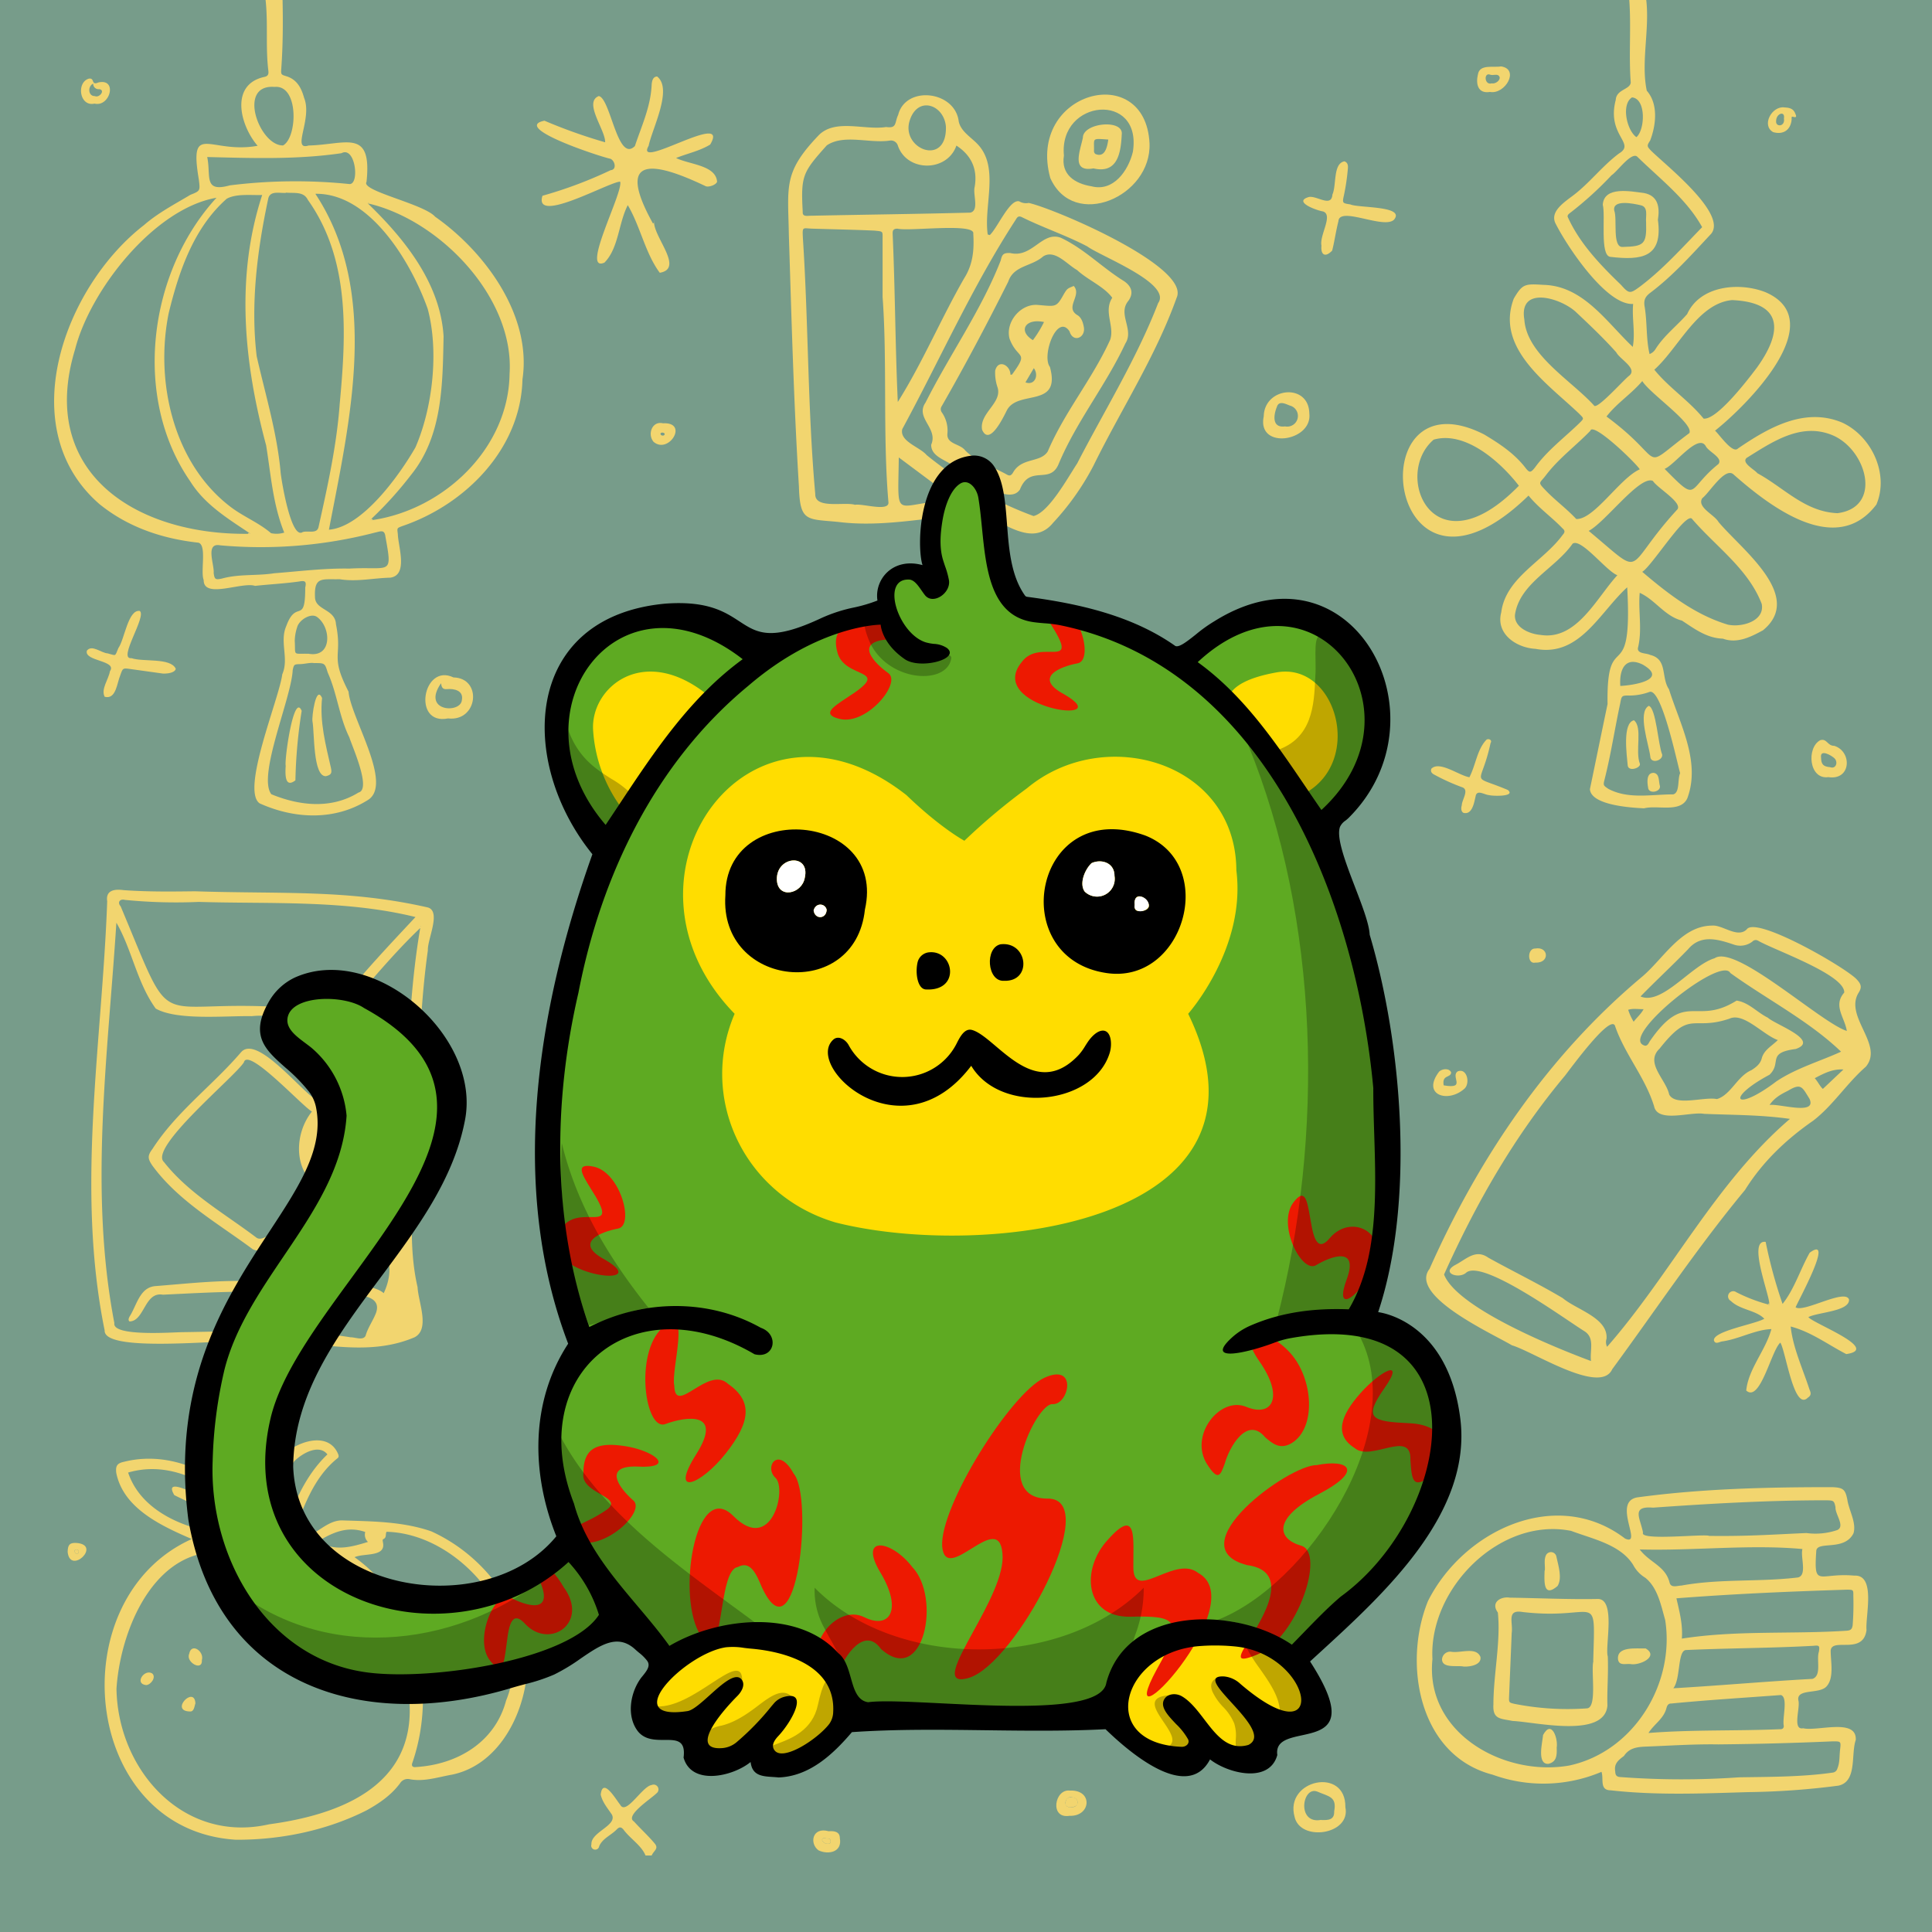<svg width="600" height="600" viewBox="0 0 600 600" xmlns="http://www.w3.org/2000/svg" xmlns:xlink="http://www.w3.org/1999/xlink">
  <path d="M600,0H0V600H600Z" style="fill: #779C8A"/>
  <g>
    <path d="M511.259,0c1.081,9.246-1.696,19.393.165,28.174,3.64,4.12,2.875,10.711,1.054,15.453-1.059,1.629-1.056,1.775.294,3.191,4.482,4.442,23.593,19.43,18.696,25.727-5.997,6.42-11.839,13.012-18.891,18.332-1.468,1.108-2.133,2.079-1.867,4.091.888,4.918.44,10.238,1.58,14.997a3.815,3.815,0,0,0,1.903-1.649c2.647-4.154,6.631-7.169,9.771-10.775,4.011-8.871,16.121-9.997,24.28-6.814,20.567,8.87-5.658,35.103-15.62,43.015,1.392,1.267,5.444,7.266,7.104,5.547,9.475-6.472,20.696-12.921,32.345-8.065,9.149,4.2,14.686,15.968,10.655,25.465-12.466,16.46-32.983.687-44.327-9.316-2.669-2.547-7.528,5.693-9.745,7.349-1.765,2.8,3.727,5.082,5.037,7.369,6.969,8.406,26.842,23.016,13.805,33.659-3.824,2.077-8.023,4.205-12.445,2.588-4.977-.144-8.769-3.024-12.693-5.598-5.425-1.403-8.262-6.43-13.129-8.635-.521,5.784.864,11.419-.572,17.199-.129,1.8,2.589,1.458,3.779,2.077,5.543,1.31,3.345,6.954,5.878,10.683,3.378,10.795,9.934,22.516,5.687,33.87-2.142,4.583-9.254,2.017-13.415,3.095-4.218-.193-16.473-.98-16.824-5.941,1.83-8.817,3.633-17.639,5.478-26.451-.4-24.713,7.886-3.946,6.102-36.243-8.584,7.795-14.771,21.69-28.447,19.115-6.044-.334-12.441-4.68-10.671-11.345,1.394-10.836,13.137-15.813,19.105-24.094.73-.788.69-1.329-.065-1.969-3.371-3.535-7.404-6.31-10.568-10.2-44.381,43.263-53.483-39.116-13.797-18.984,4.75,2.847,9.343,5.85,12.8,10.313,1.299,1.676,1.647,1.657,3.042-.107,3.843-5.301,9.069-9.175,13.709-13.688,1.536-1.537,1.517-1.384-.045-2.968-9.701-9.284-26.127-20.272-20.289-35.737,2.724-4.644,3.469-4.614,9.299-4.263,12.305.334,19.499,11.554,27.654,19.266.826-4.472-.29-8.753.113-13.35-8.256.57-20.472-17.827-23.945-24.692-2.093-3.585,1.94-6.433,4.496-8.391,5.584-3.967,9.597-9.567,15.068-13.644,5.331-3.209-3.92-5.546-1.022-16.622.184-3.312,4.448-3.187,4.658-5.408-.651-8.53.165-17.111-.456-25.627Zm2.509,114.814c4.512,5.601,10.747,9.57,15.296,15.188,4.118.513,13.803-12.154,16.559-15.828,8.054-11.18,8.21-20.274-7.73-20.978C527.191,94.217,521.298,108.093,513.768,114.814Zm-3.753,62.773c7.96,6.784,16.439,13.366,26.6,16.405,4.344.931,11.554-1.135,10.498-6.453-4.123-10.797-14.194-17.767-21.543-26.283C523.87,158.36,513.002,175.836,510.015,177.587ZM528.616,70.552c-4.78-8.702-13.15-15.028-20.188-21.933-1.9-1.432-6.129,4.642-7.967,5.825a108.319,108.319,0,0,1-13.117,11.88c-.384.326-.685.719-.387,1.239,3.729,8.15,10.063,14.73,16.466,20.904,2.513,2.851,2.826,2.781,5.912.515C516.459,83.605,522.442,76.893,528.616,70.552Zm42.035,88.821c14.192-1.836,8.993-19.935-1.695-24.27-9.737-3.956-18.557,2.149-26.511,7.097-1.734,1.518,2.375,3.576,3.348,4.777C554.094,151.497,560.534,158.952,570.651,159.373ZM473.398,99.24c.734,10.965,14.639,18.948,21.604,26.651.765,1.71,9.418-8.144,11.055-9.292,2.468-2.242-3.039-5.06-4.11-7.175-3.986-4.467-8.33-8.568-12.686-12.668C484.408,92.423,471.626,88.713,473.398,99.24Zm-1.694,51.609c-5.81-7.503-16.669-17.11-26.463-14.314C432.341,147.573,445.214,177.982,471.704,150.849Zm30.582,27.787c-3.349-1.181-11.279-11.677-13.906-9.784-5.367,7.701-16.403,12.23-17.887,22.025-.352,3.978,4.504,6.017,7.896,6.296C489.635,199.002,495.804,185.676,502.286,178.636Zm6.953-32.878c-.977-1.777-14.601-14.95-15.361-11.958-4.535,4.693-9.856,8.586-13.836,13.857-1.93,2.557-2.639,1.917.042,4.709,2.982,3.106,6.503,5.65,9.43,8.821C495.076,161.421,503.046,148.494,509.239,145.758Zm12.541,94.353c-1.021-3.571-5.824-26.713-9.566-25.208a18.249,18.249,0,0,1-6.091,1.106c-2.508-.03-2.508.009-2.967,2.507-1.678,7.788-2.856,15.691-4.809,23.426-.499,1.948-.476,1.962,1.198,3.078,6.233,3.264,13.407,1.666,20.061,1.683C521.758,246.197,520.915,241.999,521.78,240.111Zm-28.402-75.238c18.163,15.059,10.22,12.147,27.554-6.683,1.604-2.15-6.268-6.66-7.608-8.828C509.294,147.461,498.555,162.208,493.378,164.873Zm5.532-35.518c19.387,14.305,9.661,17.141,25.747,5.137,1.385-3.019-12.273-12.27-14.632-16.148C506.557,122.424,502.144,125.167,498.91,129.355Zm18.052,16.261c10.774,10.919,6.725,6.46,16.724-1.515,1.471-1.977-3.105-3.786-3.969-5.584C527.354,134.505,520.104,144.38,516.962,145.616ZM503.2,213.027c4.256-.21,15.013-1.966,6.977-6.624C504.66,203.671,502.844,208.024,503.2,213.027Zm5.004-170.434c2.676-2.235,3.088-11.933-1.364-12.345C503.401,32.398,505.22,40.529,508.204,42.593Z" style="fill: #F2D56F"/>
    <path d="M87.756,0c.148,7.113.109,14.222-.4,21.325-.133,1.851-.065,1.84,1.613,2.362,3.304,1.026,4.655,3.726,5.478,6.723,2.652,6.462-4.022,16.5,1.391,14.781,11.644-.275,19.778-5.482,17.988,11.308-1.85,2.781,17.86,6.835,21.293,10.793,15.478,10.865,30.104,30.699,27.139,50.53-.517,21.63-17.803,38.952-37.374,45.576-1.706.65-1.546.594-1.33,2.504.115,3.895,3.267,12.652-2.311,13.496-5.251.119-10.46,1.354-15.75.486-5.374.145-7.949-.962-7.667,5.498-.019,4.18,6.267,3.665,6.518,8.506,2.088,10.392-1.993,9.469,3.908,20.926.639,8.076,13.959,28.703,6.006,33.632-10.276,6.494-22.8,5.934-33.627,1.041-5.894-4.087,6.106-32.593,7.031-40.081,2.161-4.859-.921-10.11,1.258-15.012,3.11-8.483,5.895-.13,5.872-11.911.408-1.823.052-2.252-1.79-1.911-4.578.661-9.205.872-13.787,1.377-4.057-1.347-16.018,4.178-15.96-1.827-1.089-2.685,1.207-11.526-1.96-11.621-11.141-1.268-21.704-4.859-30.47-12.002-27.074-23.59-10.792-67.489,13.911-86.606,4.357-3.783,9.464-6.451,14.397-9.391,3.082-1.215,3.039-1.263,2.624-4.682-3.083-18.33,3.459-7.865,18.25-10.545-5.376-6.175-8.793-19.008,2.081-21.387,1.102-.221,1.377-.792,1.259-1.859C82.433,14.711,83.29,7.311,82.481,0ZM114.688,63.265l-.236-.307-.225.212c11.392,11.008,22.516,24.764,23.53,41.262-.298,14.793-.274,30.817-10.025,42.947a115.815,115.815,0,0,1-12.318,13.674c-.573.261-.149.657.388.442,22.071-3.298,42.141-22.261,42.451-45.393C159.796,92.516,136.79,68.549,114.688,63.265ZM76.982,165.783c.51.152.968-.111.319-.347-6.733-4.5-13.768-8.824-18.195-15.914-18.126-26.093-13.002-65.095,8.129-88.106C47.958,64.731,28.048,89.976,23.319,108.492,11.624,146.816,42.303,166.155,76.982,165.783ZM81.424,60.559c-3.579.119-8.002-.474-11.003,1.153C60.12,70.805,55.561,84.278,52.394,97.238c-4.314,21.233,1.426,46.788,19.394,60.315,3.945,2.962,8.618,4.793,12.384,8.031a8.08,8.08,0,0,0,4.101-.181c-3.538-8.771-4.133-17.901-5.62-27.096C75.792,112.84,73.049,86.09,81.424,60.559Zm7.412-.738-.002.071c-2.056.185-5.095-.85-5.572,2-3.385,15.926-5.483,32.482-3.549,48.713,2.709,11.99,6.379,23.935,7.446,36.207.33,2.974,3.283,20.807,6.825,18.433,1.727-.57,4.599.746,4.984-1.762,2.796-12.589,5.605-25.221,6.539-38.124,1.996-21.533,3.307-44.768-9.906-63.299C94.275,59.354,91.347,60.074,88.835,59.821ZM102.152,164.499c10.356-.789,21.849-16.824,26.866-25.552,5.396-12.409,7.32-30.014,3.802-43.056C127.758,81.665,114.948,59.901,97.94,60.186,118.161,90.862,108.655,130.536,102.152,164.499Zm-4.594,41.429c-1.321-.203-2.803.274-4.316.32-1.88.057-1.944.056-2.342,1.863-.399,8.683-11.043,32.843-6.63,38.548,8.781,3.611,18.666,4.677,27.07-.534,4.058-.98-1.885-14.107-2.851-17.137-3.15-6.37-3.777-13.608-6.711-20.117C100.881,205.906,100.854,205.914,97.558,205.928ZM108.5,176.582c12.724-.731,13.456,2.502,11.201-9.907-.288-2.357-1.465-1.651-3.308-1.258a141.191,141.191,0,0,1-47.991,3.941c-4.769-.921-1.8,5.947-2.042,8.608.262,1.971.539,2.117,2.475,1.736,5.335-1.51,10.888-.819,16.335-1.675C92.92,177.433,100.717,176.438,108.5,176.582ZM64.35,48.766c1.238,5.821-1.297,11.114,7.015,8.803a164.627,164.627,0,0,1,37.194-.407c3.19.072,1.785-11.907-2.5-9.585C92.176,49.603,78.375,49.111,64.35,48.766ZM85.259,26.993c-11.754-.921-4.68,18.352,2.656,18.171C92.404,42.69,92.879,26.256,85.259,26.993ZM95.876,203.031c7.334,1.295,7.034-8.212,2.582-11.425-1.897-1.36-5.619.941-6.186,3.215a14.145,14.145,0,0,0-.733,4.214C91.814,203.84,90.757,202.905,95.876,203.031Z" style="fill: #F2D56F"/>
    <path d="M200.466,576.24c-1.236-3.126-4.834-5.268-6.868-8.082-.675-.755-1.15-.859-1.938-.145-1.741,1.9-4.618,2.915-5.589,5.406a1.241,1.241,0,0,1-.565.818,1.245,1.245,0,0,1-1.832-1.47c-.224-3.833,8.136-5.816,6.352-9.231-1.305-1.953-2.967-3.863-3.471-6.215.657-5.576,4.739,1.572,6.066,3.176,1.796,3.386,6.858-5.774,9.755-6.143a1.501,1.501,0,0,1,1.46,2.61c-1.487,1.55-9.916,6.916-6.956,8.71,2.08,2.305,4.403,4.41,6.395,6.785,1.445,1.661-.261,2.262-.89,3.781Z" style="fill: #F2D56F"/>
    <path d="M60.619,276.8c27.264.888,47.436-.634,72.274,5.024,4.192,1.265-.197,9.947-.014,13.308-3.05,21.721-2.814,43.646-4.095,65.492-.612,13.016-2.05,26.348.904,39.156.194,4.511,3.948,12.961-.924,15.519-16.983,7.256-34.974-.419-52.62,1.284-6.667-.654-44.01,3.703-43.644-3.416-8.973-44.068-.808-88.939.794-133.253-.53-3.477,2.309-3.859,5.083-3.473C46.917,277.052,55.467,276.84,60.619,276.8Zm39.272,93.884c-4.598,4.079-15.351,20.477-21.416,17.264-10.802-8.058-23.074-14.913-31.16-25.973-1.469-2.177-1.548-3.058.057-5.194,7.478-11.595,18.634-19.662,27.45-29.957,4.871-5.752,18.65,12.072,23.626,14.93,2.157,1.961,7.577-4.53,12.341-3.661,4.388-.137,8.789-.368,13.143.396,2.476.435,2.462.516,2.569-2.006.434-16.23,1.272-32.244,4.012-48.286-8.078,7.701-15.273,16.433-22.641,24.873-6.452,6.526-21.046,1.508-29.646,2.509-8.14-.157-23.206,1.424-29.859-2.353-5.821-8.001-7.425-18.464-12.222-26.669-2.658,41.327-8.518,83.268-.631,124.332-.781,4.291,18.007,2.855,21.304,2.824,17.343-.234,34.815-1.156,52.074,1.6,1.429-.033,3.864,1.086,4.647-.483.69-2.491,2.251-4.581,3.185-6.957,3.328-8.799-16.715-4.942-21.511-6.005-14.944-1.398-29.691-.51-44.627.215-5.726-1.023-5.682,8.2-10.36,8.311-.53-.417-.218-1.064.03-1.55,2.208-3.412,3.111-8.986,7.911-9.425,8.902-.701,17.845-1.69,26.776-1.602,9.815,1.722,38.553-1.398,44.227,3.797C126.47,385.893,109.377,379.147,99.891,370.684Zm29.142-85.891c-21.784-5.367-44.92-4.018-67.296-4.696a161.011,161.011,0,0,1-22.979-.631c-1.538-.398-2.385.789-1.288,2.001,17.32,41.231,8.734,28.637,50.773,31.362,5.658-.504,13.864,2.119,17.951-2.434C113.378,301.443,121.192,293.184,129.034,284.793ZM96.872,345.206c-3.048-1.713-19.965-20.228-21.135-15.267-2.995,4.64-29.67,26.55-24.813,30.944,7.678,9.758,18.847,16.009,28.634,23.419,3.783,3.058,15.133-13.115,18.426-16.211C90.999,362.621,91.674,351.624,96.872,345.206ZM130.693,287.564l-.092.158.132.021Z" style="fill: #F2D56F"/>
    <path d="M531.606,287.457c3.294-.356,7.923,4.032,10.846,1.189,2.882-4.322,30.916,11.948,34.154,15.496,1.384,1.457,1.676,2.441.65,4.086-4.7,7.436,7.92,16.189,2.208,23.041-5.921,5.151-10.186,12.022-16.335,16.751-8.423,5.844-15.737,12.783-21.209,21.551-14.737,17.758-27.556,37.037-41.222,55.645-3.672,8.152-24.542-5.498-31.154-7.418-6.055-3.621-32.097-15.367-25.597-23.719,15.298-34.411,36.622-65.982,65.513-90.319C516.383,298.166,521.903,287.561,531.606,287.457Zm24.279,60.027c-9.061-1.285-17.642-1.198-26.648-1.568-4.206-.771-14.414,2.963-15.547-2.358-2.715-8.866-8.985-15.988-12.05-24.708-1.021-4.777-14.084,13.275-15.616,15.203-15.648,18.714-27.542,39.478-37.559,61.741,3.981,10.378,34.405,22.719,45.633,26.887-.412-3.378,1.281-7.172-2.059-9.271-5.891-3.632-31.72-22.602-36.75-18.134-2.251,2.012-7.882.081-3.41-2.396,3.493-1.788,6.352-5.101,10.318-2.302,7.678,4.256,15.589,8.087,23.14,12.576,4.235,3.583,14.164,6.14,13.577,12.642a3.265,3.265,0,0,0,.186,2.463C518.807,395.774,532.804,367.235,555.885,347.484Zm-3.762-24.479c-4.629-1.64-10.617-8.696-15.03-6.645-11.709,3.939-11.949-3.046-21.704,9.312-4.637,4.439,1.962,9.484,2.99,14.229,1.942,3.775,10.888.606,14.824,1.428,4.348-1.295,6.285-7.095,10.736-8.99,1.513-.98,2.818-1.975,3.244-3.876C547.981,325.972,550.21,324.875,552.123,323.005Zm-42.642-13.55c6.682,2.88,15.821-9.758,23.02-11.868,6.513-4.452,32.983,20.035,41.041,22.577-.63-4.171-4.366-7.841-.799-11.908.279-5.552-21.588-13.142-26.775-16.121a1.367,1.367,0,0,0-1.696.235,6.131,6.131,0,0,1-5.888.961c-4.966-1.683-10.207-3.183-14.112,1.445C519.365,299.844,514.462,304.343,509.481,309.455Zm29.837,1.289c3.791.559,6.371,3.679,9.715,5.316,2.157,2.062,16.338,7.032,8.661,9.711-9.2,1.203-4.204,4.206-8.147,7.991-13.917,7.457-10.761,11.87,2.16,2.044,6.139-4.099,13.71-6.28,20.05-9.198-9.92-9.54-23.083-16.283-34.381-24.427-2.885-5.557-34.088,19.488-26.946,22.415,1.114.574,1.54-.591,1.923-1.218C523.425,307.3,526.543,318.753,539.318,310.744Zm10.231,32.409c2.99-.474,14.849,3.381,12.393-1.941-2.257-3.579-2.53-4.952-6.59-2.516C553.3,339.737,551.221,340.748,549.549,343.153Zm22.945-11.011c-3.263-.222-5.962,1.134-8.9,2.701,1.078,1.253,1.683,2.637,2.517,3.324C568.283,336.117,570.336,334.179,572.494,332.142ZM510.43,313.405c-1.79.036-3.261-.295-4.781.201a16.989,16.989,0,0,0,1.701,3.707C508.374,315.91,509.574,315.024,510.43,313.405Z" style="fill: #F2D56F"/>
    <path d="M497.36,550.261a46.208,46.208,0,0,1-33.794.888c-22.923-5.872-27.993-34.465-20.093-53.929,11.006-21.915,39.891-35.687,61.216-19.396,5.696,2.53-4.14-11.405,3.768-12.796,20.015-2.716,40.367-3.188,60.587-3.178,3.338.148,4.028.634,4.669,3.904.499,3.365,2.863,7.058,1.919,10.398-2.81,5.697-11.214,2.29-11.566,5.436-.81,11.83.692,6.735,11.814,7.738,6.779-.344,3.4,12.53,3.784,16.901-1.02,7.894-10.727,2.219-11.127,6.358-.012,3.505,1.162,8.549-1.359,11.226-2.33,2.383-9.288.522-8.683,4.234.684,2.246-1.969,9.355,1.489,8.684,4.463,1.038,16.697-3.264,16.343,3.622-1.557,4.46.505,12.937-5.386,14.2a238.278,238.278,0,0,1-28.133,2.01c-14.2.429-28.427,1.029-42.573-.561C496.654,555.976,498.12,552.534,497.36,550.261ZM444.861,515.26c-2.373,22.933,22.185,36.62,42.467,33.042,19.968-4.265,32.939-25.338,29.812-45.194-1.303-4.557-2.331-10.082-6.202-13.134a10.266,10.266,0,0,1-3.745-3.98c-3.953-6.345-12.635-8.059-19.251-10.562C465.767,471,443.642,493.471,444.861,515.26Zm88.8,26.478c-7.434-.123-14.846.388-22.268.673-2.839.109-5.354.341-7.06,2.924-1.741,1.284-3.126,2.405-2.711,4.78.043,1.199.394,1.689,1.627,1.767a255.768,255.768,0,0,0,36.808.082c9.725-.16,19.475-.098,29.13-1.471a1.712,1.712,0,0,0,1.429-1.261c.774-1.834.602-3.756.815-5.648.318-2.811.385-2.805-2.35-2.785Q551.381,541.567,533.661,541.738Zm-11.346-32.851c16.99-2.645,34.032-1.327,51.13-2.451,1.32-.08,1.759-.519,1.917-1.758a84.337,84.337,0,0,0,.205-9.091c.035-1.854-.027-1.854-1.808-1.901-17.782.551-35.375,1.305-53.131,2.686C521.56,500.478,522.652,504.479,522.315,508.887Zm8.461-31.902c12.06.164,20.232-.462,30.241-.885a20.999,20.999,0,0,0,9.601-.943c2.466-1.209-.759-4.932-.586-7.093-.426-2.019-.604-2.069-2.747-2.131-18.035-.011-35.982,1.01-53.935,2.283-6.94-.587-3.893,3.378-3.096,7.748C508.992,478.609,529.734,476.268,530.776,476.985ZM519.671,524.31c14.505-.847,28.758-2.127,43.225-2.921,2.932-1.043,1.134-5.957,1.979-8.435.278-1.83.152-2.031-1.648-1.837-13.202.735-26.429.714-39.656,1.32C520.934,512.681,521.978,521.378,519.671,524.31Zm-10.446-43.114c3.102,4.132,7.975,5.072,9.279,10.299.461,1.781,2.386.938,3.692.912,11.961-2.188,24.186-1.057,36.207-2.517,2.897-.735.695-6.311,1.354-8.826C543.359,479.56,526.055,481.658,509.225,481.196Zm2.726,56.997c13.668-1.068,27.098-.591,40.727-1.171.684.052,1.283-.127,1.295-1.012-.54-2.338,1.435-8.835-.884-9.602-11.337.846-22.697,1.532-34.002,2.629-.89-.031-1.27.485-1.506,1.237C516.741,533.782,513.791,535.31,511.951,538.193Z" style="fill: #F2D56F"/>
    <path d="M307.374,73.013c2.37-2.16,6.18-11.259,9.152-10.49a4.092,4.092,0,0,0,2.952.496c8.208,1.845,50.253,19.829,45.951,29.411C358.874,110.792,348.168,127.143,339.61,144.569a80.228,80.228,0,0,1-12.543,17.769c-6.351,7.816-15.239-.176-22.326-2.735-14.548.467-29.457,4.386-44.416,2.486-9.817-.952-11.889.055-12.211-10.984-1.61-26.018-2.296-52.066-3.126-78.113-.266-15.354-1.826-19.465,9.451-31.178,5.246-4.951,14.126-1.306,20.772-2.37,3.428.517,2.582-1.389,3.721-3.751,2.32-9.25,17.645-7.532,18.805,1.997.65,3.177,3.892,4.933,5.969,7.186,6.697,7.206,1.748,18.937,3.037,27.936ZM274.098,92.281c0-7.293.007-12.57-.004-17.847-.006-2.73.296-2.516-2.55-2.815-6.383-.284-12.778-.407-19.165-.604-3.208-.084-3.226-.87-3.021,3.159,1.721,26.392,1.46,52.878,3.829,79.235-.16,4.785,9.061,2.365,12.343,3.362,2.229-.465,10.53,2.23,10.389-.73C274.127,135.669,275.572,111.994,274.098,92.281ZM320.966,160.258c4.723-1.055,10.704-12.007,13.555-16.317,8.511-16.526,18.42-32.397,25.137-49.784,4.412-6.131-17.684-14.47-22-17.635-6.586-3.448-13.659-5.79-20.307-9.082-1.235-.611-1.559.256-2.017.964C301.918,89.064,291.919,111.64,280.216,133.252c-.947,3.855,5.428,5.537,7.571,8.088A116.786,116.786,0,0,0,320.966,160.258ZM297.022,45.212c-2.879,8.267-15.326,8.28-18.171.044a2.241,2.241,0,0,0-2.483-1.604c-6.261.974-14.275-2.087-19.599,1.493-7.476,8.358-8.089,9.359-7.477,20.661-.115,1.6,1.418,1.185,2.488,1.194,16.527-.344,33.061-.54,49.584-.966,2.818-.708.714-5.694,1.326-7.977C303.658,52.543,301.683,48.255,297.022,45.212Zm-18.205,79.631c7.686-12.227,13.359-25.758,20.579-38.355,2.793-4.386,3.169-8.894,2.865-13.923.621-3.435-19.923-.647-23.505-1.546-1.37-.01-1.59.58-1.53,1.721C277.993,90.121,278.027,107.457,278.817,124.843Zm.31,17.223c-.256,21.285-1.901,13.764,17.796,13.273Zm14.631-102.806c-.624-6.771-8.71-9.621-11.215-1.906C279.58,46.288,294.167,52.054,293.758,39.26Z" style="fill: #F2D56F"/>
    <path d="M59.56,477.961c-9.532-4.132-21.185-9.491-23.442-20.476-.286-2.173.231-3.041,2.276-3.484,16.433-4.16,32.07,5.52,42.837,17.283,1.238-7.69,3.275-15.086,8.506-20.88,4.526-3.219,12.444-5.346,15.24,1.086.197.533.383,1.011-.256,1.46-7.588,6.151-10.623,15.638-14.01,24.456,5.997,1.894,9.812-5.463,15.741-5.227,9.16.305,18.639.32,27.485,3.396,16.05,7.292,27.96,22.877,29.878,40.518.011,14.448-8.138,31.913-23.481,35.05-4.28.747-8.624,2.247-12.997,1.422a2.809,2.809,0,0,0-3.087,1.231c-2.714,3.675-6.412,6.206-10.347,8.391-12.415,6.305-26.783,9.24-40.656,9.159C25.22,568.37,18.35,496.462,59.56,477.961Zm19.157-4.97-.021.033c-9.988-10.268-23.899-20.098-38.907-15.708,4.775,14.34,23.504,19.802,37.383,19.315-6.624-5.053-15.36-8.478-23.037-12.306C48.603,454.996,76.322,473.405,78.717,472.991ZM36.174,524.474c.429,25.261,20.742,48.132,47.385,42.082,21.522-2.909,44.839-11.502,43.648-37.22,1.404-15.106-4.789-30.427-15.565-40.919-1.38-1.374-2.723-2.415-4.692-1.077-2.586.805-5.385.673-8.074.619-5.937.198-6.802,11.56-13.091,1.778-1.242-1.681-1.42-1.769-3.326-.814-9.7,4.164-5.39-4.668-11.13-3.891-3.359-.229-6.95-.164-9.858-2.254C45.258,487.138,37.18,508.688,36.174,524.474Zm73.937-40.872c19.778,14.093,25.666,41.329,17.976,63.787-.402,1,.016,1.532,1.105,1.382,12.797-.771,24.534-7.665,27.983-20.661,9.464-22.973-13.273-51.817-37.123-52.4-.423.684.087,1.788-.97,2.261-.421.188-.169.693-.15,1.081C119.892,483.65,113.021,482.262,110.111,483.602Zm-8.43-31.927c-2.661-3.372-7.938-.258-10.286,2.124-4.258,5.344-6.311,12.037-7.2,18.741-.667,1.936.41,8.429,3.021,4.788C91.001,468.063,94.163,458.871,101.681,451.675Zm1.527,32.961.101-.538c-7.11-5.016-12.804-2.306-20.029-3.683-4.529-1.585-9.543.645-14.186-.853-1.941-.474-3.064.319-4.536,1.737,8.079,2.347,10.786-3.03,13.952,5.038,6.532-2.662,6.923-2.406,11.433,3.033C93.919,484.277,97.073,484.37,103.208,484.636Zm-4.465-5.946c5.194,3.138,9.946,1.877,15.533.167a3.068,3.068,0,0,1-.85-3.085C107.99,473.87,103.472,475.81,98.743,478.69Z" style="fill: #F2D56F"/>
    <path d="M202.787,69.409c.486-.202.185-.697.361-1.018-.73,4.755,9.624,14.979,1.751,16.321-4.516-6.073-6.047-14.449-9.939-20.999-2.89,5.611-2.821,13.385-7.251,17.849-7.493,3.247,6.01-22.027,4.877-25.146-3.435.064-26.955,13.489-24.119,4.379a132.968,132.968,0,0,0,21.163-7.938c1.968-.138,1.395-2.862-.022-3.539-2.569-.46-31.074-9.704-20.523-11.832a163.816,163.816,0,0,0,18.845,6.704c.145-3.792-6.832-12.415-1.971-14.36,3.68.706,5.822,20.935,11.215,15.521,2.058-6.188,4.87-12.165,5.192-18.837.092-1.894.65-2.699,1.7-2.76,4.949,3.836-1.51,16.118-2.625,21.526-4.666,8.069,25.593-11.309,19.107-.38-3.369,2.022-6.676,2.623-10.586,4.165,4.076,2.041,12.381,2.209,12.734,7.387-.307.946-2.553,1.769-3.529,1.38C202.98,50.087,190.894,47.998,202.787,69.409Z" style="fill: #F2D56F"/>
    <path d="M549.463,404.713c-.213-3.329-6.698-19.858-1.12-19.029a146.942,146.942,0,0,0,5.249,19.258c3.685-4.612,5.485-10.709,8.428-15.902,7.851-5.754-3.622,15.011-4.376,16.95,2.48,1.785,15.452-5.949,16.595-2.387.156,3.672-9.701,3.913-12.626,5.433,1.31,1.923,22.665,9.923,11.757,11.486-5.678-2.936-10.932-6.912-17.254-8.559.654,6.484,3.736,13.08,5.785,19.41.366.951.849,1.854-.456,2.676-4.318,4.394-6.835-14.327-8.542-17.083-2.776,2.333-6.265,18.769-10.596,14.875.65-6.707,6.065-12.526,7.813-19.083-5.117.198-10.174,3.161-15.401,3.849-.853.173-2.036.994-2.444-.342-.272-2.898,12.819-5.029,15.649-6.715-2.553-2.679-7.529-2.722-10.406-5.541a1.602,1.602,0,1,1,1.704-2.703,50.652,50.652,0,0,0,9.796,3.779C549.293,405.587,549.82,405.098,549.463,404.713Z" style="fill: #F2D56F"/>
    <path d="M356.993,44.492c.696,16.587-23.542,27.113-30.821,10.79C318.806,28.439,355.705,18.63,356.993,44.492Zm-26.583,3.83c-.97,5.861,3.349,8.702,8.577,9.538,6.784,1.78,11.427-4.845,12.838-10.709C354.81,28.314,328.738,30.717,330.41,48.323Z" style="fill: #F2D56F"/>
    <path d="M410.391,76.296c-.675-3.239,3.748-9.521.502-10.623-1.923-.299-9.494-3.007-4.422-4.492,2.482-.497,7.037,3.368,7.325-.765,1.318-2.871.131-9.644,3.726-10.313,1.026.351,1.165,1.272,1.078,2.166a67.416,67.416,0,0,1-1.204,8.269c-.575,2.56-.532,2.565,1.953,2.941,2.451,1.161,17.25.366,13.561,4.76-3.197,3.058-16.994-4.349-17.261.506-.765,2.974-1.192,6.178-1.93,9.078C411.538,80.1,410.118,79.151,410.391,76.296Z" style="fill: #F2D56F"/>
    <path d="M50.623,209.186c-2.856-.398-6.489-.899-10.119-1.412-2.348-.332-2.364-.346-3.153,1.954-1.025,2.323-1.271,7.598-4.838,6.666-1.25-2.379,1.234-5.433,1.628-7.937,2.376-3.408-8.142-3.051-7.152-6.401,1.555-1.969,4.424.714,6.404.849,2.778.685,2.212,1.145,3.378-1.653,1.912-2.669,2.981-11.979,6.609-11.529,2.353,1.544-6.993,15.194-2.548,14.676,3.645,1.245,12.123-.229,13.75,3.284C54.513,208.538,53.029,209.25,50.623,209.186Z" style="fill: #F2D56F"/>
    <path d="M456.346,241.381c2.038-4.016,2.382-8.67,5.33-11.697.792-.416,1.803.218,1.231,1.073-3.011,14.066-6.721,9.476,5.371,14.58,2.551,2.114-4.685,1.925-5.831,1.592-1.422-.065-3.818-1.902-4.189.406-.459,1.935-1.039,5.786-3.759,5.106-.757-.397-.806-1.442-.525-2.371.034-1.743,2.479-4.882.008-5.619a64.22,64.22,0,0,1-8.277-3.728c-.876-.424-1.555-.934-1.19-1.981C447.059,236.168,453.033,240.827,456.346,241.381Z" style="fill: #F2D56F"/>
    <path d="M417.818,561.225c1.794,8.605-14.075,10.863-15.779,2.988C398.865,552.716,417.997,548.545,417.818,561.225Zm-7.501,3.951v.046c2.182.08,4.132-.011,4.023-2.682.89-4.631-1.721-4.601-5.236-6.142C404.361,554.565,402.62,566.647,410.317,565.176Z" style="fill: #F2D56F"/>
    <path d="M406.625,128.419c1.002,8.777-16.34,11.368-14.159.897C392.624,120.185,406.472,118.842,406.625,128.419Zm-7.537,4.001a3.318,3.318,0,0,0,1.489-6.465c-1.359-.524-3.403-1.635-4.034.412C395.45,129.045,395.033,132.965,399.088,132.42Z" style="fill: #F2D56F"/>
    <path d="M139.146,223.113c-11.227,2.253-7.834-17.316,1.682-12.732C149.867,210.578,148.457,224.192,139.146,223.113Zm-2.166-10.932c-6.199,8.853,6.126,9.496,6.459,5.243.585-3.008-2.415-3.612-4.658-3.409C137.772,214.1,137.127,213.796,136.98,212.181Z" style="fill: #F2D56F"/>
    <path d="M567.813,241.346c-6.061.836-6.849-9.196-2.507-11.478,2.084-.619,2.205,1.796,4.335,1.753C575.254,233.369,574.941,242.429,567.813,241.346Zm-2.27-6.09c.042,2.106.683,2.817,2.791,2.992,1.828.698,2.612-1.581,1.352-2.775C568.732,234.567,565.157,232.516,565.543,235.256Z" style="fill: #F2D56F"/>
    <path d="M448.342,337.064c7.285,1.259,1.907-2.834,4.436-4.379,2.825-1.015,3.828,3.657,2.087,5.355-5.14,4.7-13.518,2.037-7.909-5.263.943-.898,3.15-1.13,3.713.278C450.56,334.865,447.76,333.619,448.342,337.064Z" style="fill: #F2D56F"/>
    <path d="M462.721,28.554c-3.755.626-4.468-2.489-3.724-5.505.557-3.205,4.798-1.987,7.171-2.429C472.037,21.493,467.429,29.417,462.721,28.554Zm.554-2.665c1.13.248,2.696-.93,2.445-1.93-.489-1.325-1.955-.372-2.937-.77C460.746,22.379,460.945,26.567,463.275,25.888Z" style="fill: #F2D56F"/>
    <path d="M332.167,563.916c-6.302,1.029-4.652-8.422.056-7.835C339.521,555.733,338.854,564.163,332.167,563.916Zm.827-5.726c-2.243-.614-3.012,3.08-.747,3.041C335.198,561.642,335.44,558.404,332.994,558.19Z" style="fill: #F2D56F"/>
    <path d="M443.557,451.294c2.758-.191,4.78.933,3.852,3.932-.67,3.287-7.719,5.422-8.686,1.402-.547-2.618,1.185-5.998,4.834-5.347Zm-.466,2.596c-2.209-.549-2.745,2.31-.366,2.163C444.789,456.36,445.521,453.444,443.091,453.89Z" style="fill: #F2D56F"/>
    <path d="M29.348,32.176c-4.671,1.066-5.715-6.645-1.706-7.765,1.87-.252.56,2.226,2.888,1.204C36.609,24.219,34.186,33.355,29.348,32.176Zm-.413-6.224c-1.855.97-1.476,3.991.526,3.88,1.351.684,3.353-1.822,1.392-2.139a1.688,1.688,0,0,1-1.917-1.742Z" style="fill: #F2D56F"/>
    <path d="M554.201,33.358c1.325.064,2.761.275,3.347,1.925.171.482.732,1.441-.708.988-.631-.198-.402.482-.427.799-.258,3.276-2.596,4.88-5.749,3.963C546.939,38.938,550.264,32.812,554.201,33.358Zm-.183,3.448c.434-2.547-2.44-1.582-2.43.776C551.363,39.54,554.46,39.41,554.018,36.805Z" style="fill: #F2D56F"/>
    <path d="M257.354,568.704c1.887-.147,3.478.209,3.466,2.165.823,4.365-3.611,5.206-6.604,3.777C251.305,572.574,252.21,567.267,257.354,568.704Zm-1.127,2.086c-1.954.067-.359,2.041.862,1.799.568.114.899-.212.874-.8C257.907,570.495,256.672,571.259,256.227,570.79Z" style="fill: #F2D56F"/>
    <path d="M205.898,131.453c8.137-.426,1.741,9.826-2.958,5.737C200.976,134.793,202.562,130.63,205.898,131.453Zm.523,3.276c-.169-.52-1.456-.53-1.294.11C205.303,135.442,206.496,135.439,206.421,134.729Z" style="fill: #F2D56F"/>
    <path d="M21.008,481.959c.052-2.224.632-2.853,2.574-2.793C31.879,479.65,21.764,489.326,21.008,481.959Zm3.444-.297c-.064-.296-.367-.437-.793-.429C22.145,481.288,24.379,483.998,24.452,481.662Z" style="fill: #F2D56F"/>
    <path d="M476.801,298.952c-2.56.607-2.535-4.528.013-4.383C480.968,293.834,481.403,299.166,476.801,298.952Z" style="fill: #F2D56F"/>
    <path d="M114.598,63.349l-.371-.178.225-.212c.079.102.157.204.238.305Z" style="fill: #F2D56F"/>
    <path d="M115.802,161.495c-.52.169-.984-.117-.388-.442Z" style="fill: #F2D56F"/>
    <path d="M77.301,165.436c.632.198.214.551-.32.348A3.669,3.669,0,0,1,77.301,165.436Z" style="fill: #F2D56F"/>
    <polygon points="130.693 287.564 130.733 287.743 130.601 287.722 130.693 287.564" style="fill: #F2D56F"/>
    <path d="M549.018,405.085c.275.502.802.013.445-.372Z" style="fill: #F2D56F"/>
    <path d="M332.994,558.19a1.59,1.59,0,0,1,1.594,1.097,1.585,1.585,0,0,1,.066.684c.237,1.398-4.225,2.079-3.722-.188C331.051,558.5,331.549,558.101,332.994,558.19Z" style="fill: #F2D56F"/>
    <path d="M256.227,570.79c.445.469,1.68-.295,1.736.999.025.588-.306.914-.874.8C255.867,572.83,254.273,570.857,256.227,570.79Z" style="fill: #F2D56F"/>
    <path d="M23.659,481.233c-1.514.055.72,2.765.793.429C24.388,481.366,24.085,481.225,23.659,481.233Z" style="fill: #F2D56F"/>
    <path d="M514.878,68.271c1.584,11.641-4.931,12.664-14.832,11.493-3.237-.508-1.382-12.864-2.29-16.182.396-5.865,8.687-4.147,12.782-3.64C514.995,60.763,515.492,64.424,514.878,68.271Zm-3.67.758c-.201-1.87.821-4.771-1.72-5.3-2.089-.479-8.806-1.918-8.167,1.677,1.016,2.545-.719,11.525,2.628,11.282C510.612,76.526,511.42,75.857,511.208,69.028Z" style="fill: #F2D56F"/>
    <path d="M516.202,234.324c.301,1.868-3.59,3.049-3.691.596-.439-3.662-4.066-13.754-.463-15.715C514.326,219.92,514.947,231.274,516.202,234.324Z" style="fill: #F2D56F"/>
    <path d="M509.295,237.231c.278,1.279-3.682,2.59-3.804.391-.26-3.077-1.705-13.11,1.951-13.936C510.228,225.923,507.724,233.277,509.295,237.231Z" style="fill: #F2D56F"/>
    <path d="M515.503,244.111c.306,1.855-3.634,2.669-3.689.34-.289-1.533-.512-4.432,1.705-4.44C515.478,240.278,515.041,242.543,515.503,244.111Z" style="fill: #F2D56F"/>
    <path d="M97.048,224.069c-.297-1.385,1.116-11.616,2.973-7.289-.772,7.396,1.125,14.555,2.756,21.693.371,1.7.036,2.178-1.556,2.584C97.159,241.22,97.686,227.445,97.048,224.069Z" style="fill: #F2D56F"/>
    <path d="M88.725,237.809c-.435-1.77,2.504-22.966,4.966-17.051a155.589,155.589,0,0,0-1.947,21.582C88.299,245,88.598,240.025,88.725,237.809Z" style="fill: #F2D56F"/>
    <path d="M499.316,514.437c.203,5.996-.268,10.633-.114,15.258-.919,10.26-22.32,5.078-29.449,4.765-3.66-.766-6.242-.408-5.961-5.097.006-9.43,2.316-19.455,1.382-28.58-2.363-3.211,1.008-5.069,3.686-4.616,9.1.133,18.194.58,27.298.409C501.953,496.458,498.368,511.433,499.316,514.437Zm-4.466,1.438-.06-.003c.615-22.804,1.599-12.509-21.907-15.245-5.141-.88-2.924,3.246-3.414,6.543-.248,6.542-.543,13.082-.806,19.624-.08,1.969-.058,1.962,1.798,2.378a84.674,84.674,0,0,0,22.362,1.378C496.114,530.391,494.013,518.832,494.85,515.875Z" style="fill: #F2D56F"/>
    <path d="M454.579,517.567c-2.036-.442-6.71.659-6.743-2.255a2.548,2.548,0,0,1,2.741-2.366c2.839.581,7.791-1.669,9.18,1.6C460.215,517.094,456.417,517.664,454.579,517.567Z" style="fill: #F2D56F"/>
    <path d="M479.759,487.749c.133-1.561-.337-3.26.341-4.72a1.72,1.72,0,0,1,3.236.308c.572,2.741,1.923,6.82.362,9.219-4.515,3.867-4.092-1.633-4.011-4.807Z" style="fill: #F2D56F"/>
    <path d="M483.445,542.746c.105,2.467-.028,4.397-2.569,5.038-3.657.195-1.867-6.615-1.661-8.958C481.891,533.839,483.926,540.024,483.445,542.746Z" style="fill: #F2D56F"/>
    <path d="M506.308,516.784c-1.376-.165-3.44.628-3.807-1.351-.549-4.319,5.783-3.383,8.585-3.493C515.382,514.515,509.042,517.368,506.308,516.784Z" style="fill: #F2D56F"/>
    <path d="M289.19,138.118c2.254-5.174-5.074-8.294-1.762-13.085,7.471-14.835,17.35-28.724,23.367-44.169.42-1.953.923-2.379,3.013-2.272,6.783,1.602,9.857-6.946,15.649-4.744,7.218,3.356,12.908,9.346,19.697,13.507,2.157,1.525,3.065,3.57,1.262,6.089-3.428,4.148,1.918,8.904-.952,13.281-6.011,12.897-15.098,24.065-20.641,37.241-2.709,6.779-8.919.124-12.06,8.027-3.546,5.466-15.597-4.58-19.917-6.706C294.411,142.912,289.166,142.14,289.19,138.118Zm56.231-45.646c-2.574-3.526-7.612-5.511-10.934-8.615-3.096-1.692-6.863-6.513-10.521-4.23-3.572,3.173-9.154,2.763-10.846,7.84C306.571,100.531,299.737,113.443,292.47,126.124a1.671,1.671,0,0,0,.061,2.003,9.838,9.838,0,0,1,1.691,6.597c-.257,3.272,3.964,3.034,5.561,5.192,3.601,3.599,8.644,5.065,12.996,7.515.899.475,1.267.129,1.741-.517,2.668-5.002,8.554-3.057,10.871-6.724,5.223-12.262,13.903-22.562,19.383-34.669C346.218,101.257,342.624,96.794,345.421,92.472Z" style="fill: #F2D56F"/>
    <path d="M62.698,515.554c.245,3.666-5.111.655-3.939-1.941C59.407,510.027,63.467,512.803,62.698,515.554Z" style="fill: #F2D56F"/>
    <path d="M60.686,528.956c-.303.804-.347,2.645-1.666,2.559C52.553,531.414,60.357,523.335,60.686,528.956Z" style="fill: #F2D56F"/>
    <path d="M45.409,523.323c-3.792-.362-.619-5.114,1.84-3.632C48.599,520.812,46.921,523.204,45.409,523.323Z" style="fill: #F2D56F"/>
    <path d="M137.047,507.83c-3.082.105-3.887-3.678-.86-3.627C138.195,503.911,139.757,508.067,137.047,507.83Z" style="fill: #F2D56F"/>
    <path d="M144.434,501.871c.179,1.614-2.955,1.018-2.899-.421C141.486,499.396,144.64,499.846,144.434,501.871Z" style="fill: #F2D56F"/>
    <path d="M147.241,511.441c.094,1.867-3.319.607-2.921-.624C144.461,508.79,147.544,509.398,147.241,511.441Z" style="fill: #F2D56F"/>
    <path d="M339.573,52.296c-7.055,1.282-4.093-5.485-3.275-9.554.076-4.668,12.719-5.831,12.068-.971C348.099,47.532,347.035,54.052,339.573,52.296Zm4.619-8.956c-5.272-.356-4.345-.532-4.441,3.446a1.201,1.201,0,0,0,.42,1.024C343.16,49.103,343.87,45.594,344.192,43.34Z" style="fill: #F2D56F"/>
    <path d="M314.279,116.343c5.502-7.541,1.749-4.454-.754-11.162-1.369-5.156,3.469-10.955,8.783-10.476,5.674.464,5.716.902,8.179-3.543.984-1.569,1.015-1.55,2.986-2.356,2.653,2.988-3.066,6.727,1.289,9.162,1.175.809,1.617,2.345,1.865,3.79.43,3.214-3.405,4.758-4.475,1.14-3.845-5.756-8.754,7.587-6.089,11.063,3.536,12.964-9.941,6.931-13.357,13.44-1.129,2.253-5.454,11.303-7.711,6.045-.908-5.149,6.31-8.29,4.808-13.124a13.945,13.945,0,0,1-.743-5.185c.886-3.7,4.704-1.792,4.746,1.226Zm9.944-16.336c-5.81-1.23-8.161,2.761-3.443,5.629A34.916,34.916,0,0,0,324.223,100.007Zm-5.761,18.738c2.907,1.078,4.234-2.185,2.604-4.413C320.115,115.943,319.32,117.291,318.462,118.745Z" style="fill: #F2D56F"/>
  </g>


  <path d="M306.943,164.475c.369,6.49.755,13.292,4.557,17.525,3.565,8.189,10.869,8.965,18.629,9.79,4.7.5,9.566,1.018,13.871,3.21a99.1,99.1,0,0,1,21.097,10.929c37.3-30.975,63.09-10.272,61.962,16.5-.014.349-.017.698-.02,1.048-.003.362-.006.724-.023,1.085-.336,7.557-9.553,22.835-17.013,31.995C428.535,291.268,438.327,341.327,423,410c53.686,10.852,13,85-21,102.5-13.594-8.951-33.196-8.789-47,0-3.903,2.366-6.297,5.735-8.604,8.981-1.898,2.67-3.736,5.257-6.307,7.133-24.589,7.886-57.83,7.502-73.589,1.886-5.954-2.122-6.946-6.107-7.966-10.201C256.856,513.557,255.103,506.516,231,507c-5.798-.861-11.391,1.102-16.336,2.837-6.743,2.366-12.281,4.309-15.489-1.907a62.518,62.518,0,0,1-8.265-7.683c-10.756,12.731-38.959,22.198-63.41,24.254-50.83,4.274-74.062-59.547-60.5-100,2.146-10.809,9.926-22.794,17.846-34.996C101.084,364.49,117.911,338.565,88,320c-9.931-30.832,86.454.242,39.5,54.001-4.171,7.413-9.534,14.865-15.012,22.476-12.501,17.371-25.599,35.571-26.488,56.024-1.973,46.003,58.974,56.554,92.587,28.8-10.607-23.102-10.253-50.615,2.913-63.801-14.44-30.685-16.207-100.834,8.414-155.006-27.62-21.829-17.255-70.984,15.086-68.993,2.938-1.258,22.02,3.931,32.944,12.059A102.778,102.778,0,0,1,277.5,192c-3.148-6.364-1-22,11.5-10,2.554-3.34,2.315-7.997,2.06-12.965-.395-7.673-.827-16.088,8.94-21.535C306.093,149.49,306.506,156.761,306.943,164.475Z" style="fill: #5EAA22"/>
  <g>
    <path d="M184.196,226.729C183.366,213.5,200,199.5,220.217,216.211l-26.176,36.016A45.402,45.402,0,0,1,184.196,226.729Z" style="fill: #FFDD00"/>
    <path d="M396.466,208.815C415,205.499,423.697,236.586,405,246.5c-5.166-3.483-9.299-8.646-13.476-13.864a98.237,98.237,0,0,0-9.485-10.743C381,219.499,377.931,212.13,396.466,208.815Z" style="fill: #FFDD00"/>
    <path d="M383.962,270.315C387.025,294.565,369,314.84,369,314.84c31.646,65.063-62.813,76.601-109.483,64.816-28.366-8.37-42.635-38.509-31.372-64.816-41.043-42.087,4.135-106.519,53.356-67.91,10.673,10.279,17.999,14.172,17.999,14.172a195.276,195.276,0,0,1,19.418-16.285C342.968,224.754,383.817,236.578,383.962,270.315Z" style="fill: #FFDD00"/>
    <path d="M241,545.999c-3.601-2.18-1.053-5.688,1.23-8.832a17.258,17.258,0,0,0,2.27-3.667c1.609-8.367-3.837-2.432-9.248,3.465-2.996,3.265-5.982,6.519-7.752,7.325-16.938,3.875-8.07-8.187-2.22-16.144,1.829-2.488,3.363-4.574,3.72-5.646-1.307-.784-3.706,1.651-6.485,4.471-2.537,2.575-5.39,5.471-8.015,6.529-22.743,9.165-8.5-22.001,7-22.001C254,501.5,279.084,537.71,241,545.999Z" style="fill: #FFDD00"/>
    <path d="M383.5,523c36,30,24.619-15.424-4-14-32.479-3.123-44,39.5-10.119,33.426,2.443-2.828-.546-5.474-3.335-7.943-3.055-2.704-5.87-5.196-1.046-7.483,3.886.854,6.606,4.339,9.322,7.818,3.638,4.661,7.267,9.311,13.678,7.608,5.491-2.674.402-9.052-3.383-13.795C381.733,525.017,379.607,522.352,383.5,523Z" style="fill: #FFDD00"/>
  </g>
  
  <g>
    <path d="M317.38,205.515c-11.857,14.277,30.563,20.188,13.088,10.097C320.571,210.312,329.542,206.95,334.661,206.001c5.118-.949.751-17.532-7.641-19.235-5.791-1.175-3.652,2.297-.958,6.667C336.021,208.897,323.064,197.915,317.38,205.515Z" style="fill: #ED1901"/>
    <path d="M174.686,381.053c-11.859,14.276,30.562,20.187,13.088,10.097-9.897-5.3-.926-8.663,4.192-9.611,5.118-.949.752-17.533-7.641-19.235-5.791-1.175-3.651,2.296-.958,6.667C193.327,384.434,180.368,373.453,174.686,381.053Z" style="fill: #ED1901"/>
    <path d="M401.297,448.069c7.513-4.762,6.567-19.797-.488-27.768-7.054-7.97-17.521-8.702-9.729,2.419,7.793,11.121,4.11,17.557-4.06,14.184s-17.865,8.932-12.123,17.865c3.44,5.351,4.123,3.46,5.495-.339,1.331-4.848,6.874-14.891,12.529-8.057C395.19,448.321,397.613,450.404,401.297,448.069Z" style="fill: #ED1901"/>
    <path d="M408.932,455.002c-8.689-.155-43.468,25.38-21.686,31.045,14.134,1.876,4.864,16.432.724,23.151C384.801,514.337,383.274,516.815,390.534,513.8c12.422-5.158,21.166-31.585,13.581-33.76-7.584-2.174-8.868-8.531,5.492-16.061C423.966,456.448,418.468,453.077,408.932,455.002Z" style="fill: #ED1901"/>
    <path d="M283.288,486.628c9.124,9.492,3.613,37.427-9.715,25.448-5.152-7.226-11.402,2.422-13.067,7.151C258.869,522.919,258.054,524.756,255.001,519.175c-5.095-9.316,5.447-20.904,13.357-16.962,7.91,3.943,12.04-2.216,5.054-13.861C266.427,476.708,276.816,478.178,283.288,486.628Z" style="fill: #ED1901"/>
    <path d="M422.464,432.705c-6.055,6.841-8.244,12.884-1.795,16.971,5.012,4.449,17.766-6.075,17.351,3.821.425,6.121.657,9.455,7.002,4.394,6.889-5.495,4.929-15.335-7.119-15.882-12.048-.548-14.612-1.408-7.924-10.953C436.668,421.511,428.519,425.863,422.464,432.705Z" style="fill: #ED1901"/>
    <path d="M372.081,488.476c17.572,9.483-27.883,57.544-12.788,29.878C368.108,502.851,365.169,501.762,351.017,502.081c-14.152.318-15.507-14.802-6.851-24.021,9.233-10.341,7.707.211,7.808,8.682C351.95,492.584,355.574,491.111,360.058,489.289,364.037,487.672,368.693,485.781,372.081,488.476Z" style="fill: #ED1901"/>
    <path d="M194.258,449.139c-9.022-1.435-13.091.686-13.077,8.321-1.003,6.443,12.821,7.31,7.249,11.39A42.963,42.963,0,0,1,182.161,472.433c-4.786,2.399-8.588,4.305-2.837,6.28,8.334,2.862,21.336-9.269,17.35-12.739s-10.033-11.026,1.611-10.507C209.929,455.985,203.281,450.575,194.258,449.139Z" style="fill: #ED1901"/>
    <path d="M425.412,395.399c7.623-11.406-5.187-19.352-12.437-10.908-4.688,5.686-5.457-3.162-6.168-6.684-.884-5.058-1.586-9.074-5.14-4.353-5.15,6.841,2.585,22.147,7.044,19.461s13.403-6.121,9.514,4.409C414.337,407.855,421.416,403.27,425.412,395.399Z" style="fill: #ED1901"/>
    <path d="M175.027,492.866c8.128,11.052-4.313,19.565-11.934,11.455-4.938-5.468-5.309,3.404-5.861,6.955-.656,5.092-1.177,9.136-4.939,4.58-5.452-6.604,1.587-22.241,6.162-19.759,4.575,2.483,13.664,5.513,9.306-4.832C163.404,480.92,170.682,485.182,175.027,492.866Z" style="fill: #ED1901"/>
    <path d="M259.968,202.226c-4.626-18.046,36.255-5.394,16.117-3.675C264.877,199.21,271.61,206.026,275.858,209.034c4.249,3.009-6.672,16.231-15.005,14.256-5.749-1.363-2.351-3.617,1.928-6.454C278.308,206.975,261.939,211.51,259.968,202.226Z" style="fill: #ED1901"/>
    <path d="M225.455,451.289c7.706-9.801,8.36-16.184.57-21.58-6.19-5.681-16.394,10.238-16.621.616-1.151-4.688,5.662-26.578-3.75-17.911C196.971,420.378,200.335,444.57,206.629,442.25c6.293-2.319,18.178-4.214,9.592,9.381S217.748,461.091,225.455,451.289Z" style="fill: #ED1901"/>
    <path d="M292.597,480.257c-.76-12.51,21.301-47.577,31.743-52.372,10.441-4.794,7.624,8.502,2.524,8.178s-19.047,29.437-1.528,29.338-10.01,51.431-24.46,55.684c-7.754,2.283-3.78-4.97,1.354-14.34,4.433-8.091,9.732-17.761,9.093-24.235C310.271,468.453,293.752,492.617,292.597,480.257Z" style="fill: #ED1901"/>
    <path d="M246.486,457.656c6.255,7.263.965,58.525-9.858,35.328C234.887,488.837,233.061,484.491,229.103,486.67c-6.445.904-3.959,32.965-11.417,21.342C209.864,496.609,215.849,458.86,227.763,470.82c11.915,11.96,16.705-8.513,13.066-11.865C237.191,455.603,241.662,448.781,246.486,457.656Z" style="fill: #ED1901"/>
  </g>


  <g style="opacity: 0.25">
    <path d="M273.85,191.999c1.344,10.36,10.132,10.853,20.248,11.42l.456.026a.895.895,0,0,1,.88.91q-.001.045-.006.089c-1.323,8.679-20.508,7.399-25.743-6.022-1.226-3.142-2.253-7.043,1.084-6.556A15.794,15.794,0,0,0,273.85,191.999Z"/>
    <path d="M240,545.499c-3.199-2.193-1.485-2.849,1.703-4.07,4.091-1.566,10.611-4.063,12.297-11.931,3-13.999,6-7.499,6,1.001C259.326,538.124,247.42,546.053,240,545.499Z"/>
    <path d="M396.5,410.001c14.857-57.153,13.402-124.335-9-179,56.4,52.8,45.167,140.333,32.5,177.5Z"/>
    <path d="M355.191,493.087a40.681,40.681,0,0,1-2.651,14.683l-.001.001c-.346,1.039-.698,2.098-1.039,3.228-3.368,2.711-5.296,7.355-7.115,11.737a37.969,37.969,0,0,1-3.885,7.763c-19.057.601-37.859.566-57,0-2.463-.105-4.549-.144-6.33-.177h-.004c-8.173-.151-9.894-.183-11.966-5.928a114.5,114.5,0,0,0-7.531-15.696l-.003-.006-.003-.006q-.939-1.726-1.87-3.461A23.77,23.77,0,0,1,253,493.087C278.279,518.678,329.891,518.56,355.191,493.087Z"/>
    <path d="M422,414.499c16.161,29.588-16.009,78.111-44.321,88.748,8.103-.344,15.053,3.961,21.821,8.252,1.469.982,2.944.39,4-1,19.014-9.355,41.632-39.211,47-60C455.846,434.525,437.446,415.357,422,414.499Z"/>
    <path d="M79,498.001c30.968,19.349,71.784,10.636,97-14,2.936.632,7.018,7.754,10.155,13.227l.001.001c1.092,1.905,2.069,3.61,2.844,4.772,2.026,6.024-20.727,13.79-26,15.5C135.672,525.38,96.21,526.686,79,498.001Z"/>
    <path d="M207.5,511.499a121.204,121.204,0,0,1,27.107-7.518q-3.474-2.579-7.046-5.184l-.01-.008c-20.073-14.703-41.639-30.501-53.551-52.79-1.148,23.94,15.522,43.928,29.904,61.173l.001.001.001.001C205.124,508.635,206.327,510.077,207.5,511.499Z"/>
    <path d="M408.497,209.855q-.019.414-.039.838c-.367,8.081-.847,18.625-11.958,22.306l13.5,19.5c8.5-5.5,13.194-15.061,14.5-23.5,1.426-10.29-1.045-21.725-9.5-28.5-6.661-6.929-6.563-1.526-6.454,4.487C408.576,206.645,408.607,208.349,408.497,209.855Z"/>
    <path d="M201.499,406.282c-12.271-15.39-22.327-31.903-27.028-51.27a142.022,142.022,0,0,0,8.436,56.553,54.081,54.081,0,0,0,6.6-2.1C193.374,408.067,197.651,406.521,201.499,406.282Z"/>
    <path d="M176.373,226.425c3.142,8.88,8.647,12.376,13.502,15.459A30.885,30.885,0,0,1,196,246.5a25.961,25.961,0,0,0-3.45,5.373c-1.706,3.111-3.47,6.328-5.05,6.627-.598-.919-1.243-1.88-1.912-2.878C180.083,247.419,172.92,236.745,176.373,226.425Z"/>
    <path d="M220.411,537.261c-2.911,4.738-.309,6.153,3.912,5.837,4.154-.359,7.326-3.836,10.22-7.008h.001c.836-.917,1.649-1.808,2.456-2.591.37-.388.739-.789,1.11-1.193,2.249-2.446,4.59-4.993,7.89-5.308-2.949-3.088-6.962-.035-10.726,2.83l-.13.098c-3.329,2.533-7.061,5.033-11.133,5.992A10.09,10.09,0,0,0,220.411,537.261Z"/>
    <path d="M387,511.499c14,.5,27.853,24.228,10.5,20.5.015-4.862-3.213-9.459-6.303-13.859A51.513,51.513,0,0,1,387,511.499Z"/>
    <path d="M220.33,527.715c3.136-3.136,6.215-6.215,10.17-5.217.268-6.158-3.91-3.426-9.693.356-5.015,3.281-11.237,7.35-16.814,7.095C211.326,536.72,215.885,532.16,220.33,527.715Z"/>
    <path d="M378.022,520.983c.696.754,1.483,1.575,2.316,2.442,6.913,7.206,16.962,17.68,4.162,20.574-.816-1.051-.766-2.405-.709-3.972a12.496,12.496,0,0,0-.495-4.81,16.287,16.287,0,0,0-3.447-5.116,17.559,17.559,0,0,1-3.327-4.782C375.852,523.656,375.923,522.058,378.022,520.983Z"/>
    <path d="M364.843,543.462a6.194,6.194,0,0,1,1.758-.119c7.172-1.071,3.96-5.504.358-10.475a37.319,37.319,0,0,1-4.019-6.369c-6.799.546-4.206,4.379-1.6,8.232,2.162,3.196,4.334,6.407,1.16,7.768C362.417,543.844,363.593,543.659,364.843,543.462Z"/>
  </g>
  <g><!--filter-->
    <path d="M258.778,322.877c-9.16,8.316,21.283,36.562,42.844,8.113,9.131,15.245,38.122,12.245,43.028-4.083.821-2.734.432-7.119-2.407-6.823-1.542.161-3.173,1.71-4.339,3.393-.308.445-.597.904-.887,1.362a17.752,17.752,0,0,1-1.979,2.74c-10.003,10.68-18.842,3.2-25.8-2.687v-.001c-2.746-2.323-5.199-4.399-7.314-5.011-2.231-.646-3.633,1.845-4.692,3.912a18.922,18.922,0,0,1-33.697.732C262.517,322.734,260.302,321.493,258.778,322.877Z" style="fill: #000"/>
    <path d="M287.404,307.276c-2.542-.303-3.226-5.316-2.398-8.59a4.054,4.054,0,0,1,3.675-2.95C296.346,295.128,298.423,307.988,287.404,307.276Z" style="fill: #000"/>
    <path d="M311.775,304.597c-5.258.261-5.974-10.305-1.012-11.348C319.198,292.289,320.715,304.943,311.775,304.597Z" style="fill: #000"/>
    <path d="M239.974,551.855c.609.039,1.223.079,1.829.144,9.578-.325,16.901-7.175,22.771-14.068,13.616-.945,27.553-.768,41.524-.591h.002c12.45.158,24.928.316,37.229-.319,6.934,6.739,25.365,22.882,32.458,9.375,5.604,4.392,18.421,7.598,20.893-1.358-.592-4.334,3.373-5.196,7.605-6.115,7.244-1.575,15.271-3.319,2.569-22.942q1.356-1.245,2.761-2.528C430.113,494.706,457.237,469.9,453.5,440.5c-3.907-30.742-25.5-33.001-25.5-33.001,11.5-34.5,7.411-83.342-2.634-117.225-.145-3.31-2.304-8.935-4.526-14.726-2.909-7.582-5.928-15.449-4.684-18.78a4.827,4.827,0,0,1,1.707-1.931,11.471,11.471,0,0,0,.93-.797c31.53-31.327.979-87.813-41.672-61.099a45.653,45.653,0,0,0-5.706,4.077c-2.764,2.19-5.21,4.127-6.396,3.6-13.415-9.463-30.035-13.176-46.031-15.27a.977.977,0,0,1-.671-.399c-4.35-6.116-4.983-14.37-5.583-22.201-.544-7.101-1.061-13.855-4.301-18.35a7.474,7.474,0,0,0-7.058-2.839c-16.434,2.141-16.731,28.372-14.875,33.94-9.283-2.515-15,4.5-14,11a46.901,46.901,0,0,1-7.199,2.143,47.722,47.722,0,0,0-10.142,3.268c-15.781,7.427-20.022,4.658-25.564,1.04-4.493-2.933-9.84-6.424-22.884-5.494-44.326,4.056-46.006,49.128-22.738,77.832-17.128,48.004-26.11,103.16-7.526,152.006-11.732,17.935-11.543,40.159-3.676,59.809-21.942,26.877-80.224,17.667-81.716-21.562.175-22.628,13.528-40.544,26.965-58.571,11.358-15.237,22.774-30.554,26.337-48.862,5.348-26.346-28.423-55.442-52.766-44.538a18.294,18.294,0,0,0-8.313,7.903c-5.715,10.244-.818,14.594,5.324,20.05a52.681,52.681,0,0,1,7.352,7.504,11.871,11.871,0,0,1,2.173,4.78c2.586,12.7-5.055,24.342-14.391,38.565-13.56,20.659-30.695,46.765-25.257,89.474C67.505,524.623,113.846,537.83,158.926,524.184c1.338-.405,2.697-.768,4.056-1.131h.003a55.252,55.252,0,0,0,9.125-3.01,59.009,59.009,0,0,0,8.239-4.982c6.161-4.204,11.479-7.834,16.953-2.795.371.342.762.67,1.155.999l.002.002a13.811,13.811,0,0,1,2.536,2.525c1.078,1.534-.015,3.019-1.77,5.117-3.531,4.605-4.787,12.144-1.051,16.85,2.175,2.608,5.396,2.6,8.222,2.592,3.624-.01,6.599-.018,5.893,5.489,2.472,8.792,15.273,5.899,20.82,1.368C233.598,551.447,236.696,551.645,239.974,551.855Zm20.352-38.468c-12.531-13.88-37.521-11.055-52.432-2.237-2.97-4.163-6.376-8.2-9.82-12.283-8.127-9.634-16.47-19.524-19.819-31.914-15.804-40.985,18.781-68.251,56.06-46.385,6.309,1.62,7.804-6.169,1.963-8.211-16.366-9.169-36.67-8.765-53.254-.238-11.589-33.014-11.251-69.932-3.39-103.795,7.006-36.386,23.84-71.486,52.793-95.367C254.5,193.999,273.5,193.999,273.5,193.999s.251,5.74,7.5,10.721c4.797,3.296,17.473-.084,13.051-3.499a8.082,8.082,0,0,0-4.039-1.259,14.901,14.901,0,0,1-2.507-.473c-8.648-2.701-14.176-20.088-5.005-19.49,1.485.199,2.608,1.813,3.709,3.395.339.487.676.971,1.02,1.41,2.49,3.17,8.047-.54,7.489-4.532a26.023,26.023,0,0,0-1.222-4.445c-.204-.608-.41-1.221-.598-1.832-1.205-3.9-.87-8.203-.218-12.232.743-4.595,2.543-9.735,5.552-11.584,2.56-1.573,5.097,1.406,5.597,4.369.486,2.871.801,6.036,1.123,9.283v.001c1.298,13.057,2.727,27.433,15.936,29.367,1.146.167,2.306.264,3.466.361a40.501,40.501,0,0,1,4.764.586c64.164,13.107,92.019,85.99,97.373,143.761-.018,4.567.131,9.321.282,14.162l.001.002c.592,18.915,1.225,39.137-7.905,54.553-10.565-.412-20.834.833-30.484,5.033a20.954,20.954,0,0,0-5.673,3.62c-9.14,8.245,5.167,4.651,12.757,1.818a29.294,29.294,0,0,1,4.847-1.435c61.903-11.386,51.214,54.681,16.048,80.192-4.002,3.415-7.637,7.167-11.79,11.451-1.083,1.119-2.202,2.273-3.372,3.467-17.278-11.786-51.159-12.216-57.611,11.789-1.275,8.9-29.727,7.492-51.638,6.408-9.71-.481-18.136-.898-22.342-.326-3.368-.485-4.351-3.937-5.384-7.568-.837-2.938-1.706-5.993-3.901-7.686ZM84.054,440.355C70.779,496.313,139.04,519.29,176.558,485.098A42.353,42.353,0,0,1,186,501.5c-9.027,13.967-51.5,20.485-71.692,17.925-31.528-3.996-49.435-35.784-48.264-65.73a137.705,137.705,0,0,1,3.686-28.421c3.243-12.77,10.829-23.991,18.378-35.156,9.265-13.705,18.473-27.326,19.526-43.623A31.303,31.303,0,0,0,96.68,325.36c-.574-.464-1.195-.927-1.826-1.398-3.026-2.256-6.272-4.676-5.491-8.126,1.563-6.905,17.599-6.967,23.716-2.771,40.953,22.378,18.178,53.562-4.141,84.123C98.054,412.09,87.279,426.843,84.054,440.355ZM188.088,256.182c-30.164-35.033,3.863-81.548,42.561-51.462-16.321,11.9-27.393,28.604-38.405,45.217Q190.171,253.066,188.088,256.182ZM405.56,244.489c-9.694-14.291-19.381-28.572-33.597-38.855,35.586-33.169,72.236,14.805,38.415,45.91-1.62-2.339-3.219-4.697-4.817-7.054ZM231.11,511.769c.697.085,1.393.169,2.086.229,12.148,1.042,26.299,6.002,25.559,19.689a6.59,6.59,0,0,1-1.231,3.71c-3.748,4.862-15.23,12.334-17.285,7.668-.599-1.36.413-2.802,1.432-3.882,4.304-4.563,9.742-14.519,1.606-12.131a6.512,6.512,0,0,0-3.049,2.089l-.67.783a80.882,80.882,0,0,1-10.912,11.224,7.86,7.86,0,0,1-4.151,1.724c-10.434.924-1.154-10.493,4.508-16.178,1.367-1.373,2.509-3.492,1.356-5.049-1.84-2.483-6.012,1.267-9.963,4.818-2.616,2.351-5.136,4.615-6.815,4.923-21.993,3.392-.629-18.025,11.89-19.811A21.531,21.531,0,0,1,231.11,511.769Zm141.843-.594a63.321,63.321,0,0,1,10.912.175c24.334,2.673,29.029,35.396,1.323,11.576a8.579,8.579,0,0,0-4.991-2.287c-5.413-.278-1.916,3.553,2.245,8.112,4.555,4.99,9.905,10.853,5.244,13.155-6.239,1.815-9.96-3.052-13.689-7.931-2.157-2.821-4.317-5.647-6.969-7.185-1.851-1.074-4.529-.841-5.525,1.054-1.226,2.334,1.238,4.937,3.73,7.57a20.358,20.358,0,0,1,3.745,4.763c.586,1.278-.651,2.369-2.056,2.311-26.606-1.094-18.607-29.739,6.031-31.313Z" style="fill: #000;fill-rule: evenodd"/>
  </g>


  <g>
    <path d="M343.481,302.16c-31.605-4.821-22.337-55.102,12.222-42.668C378.456,268.501,367.605,305.925,343.481,302.16Zm2.636-30.161c.011-4.028-3.971-5.333-7.078-3.974-2.016,1.799-4.007,6.315-2.17,8.874a5.504,5.504,0,0,0,9.248-4.9Zm6.255,9.033c-.037,1.649.307,1.985,2.111,1.904C360.902,282.228,351.953,274.329,352.372,281.032Z"/>
    <path d="M225.273,278.056c-.067-29.861,50.257-25.905,43.328,4.446C265.575,311.148,223.325,306.85,225.273,278.056Zm15.993-4.782c.29,6.008,7.796,4.42,8.672-.686C251.685,264.909,240.975,265.767,241.266,273.274Zm11.407,9.467c.391,2.892,3.955,2.721,4.057-.197C256.34,280.55,253.353,280.169,252.673,282.741Z"/>
    <path d="M346.117,271.999a5.504,5.504,0,0,1-9.248,4.9c-1.84-2.557.157-7.076,2.17-8.874C342.145,266.669,346.132,267.969,346.117,271.999Z" style="fill: #fff"/>
    <path d="M352.372,281.032c-.571-4.559,4.859-2.426,4.391.509C355.936,283.432,351.804,283.727,352.372,281.032Z" style="fill: #fff"/>
    <path d="M241.266,273.274c-.288-7.511,10.419-8.362,8.673-.685C249.061,277.693,241.555,279.283,241.266,273.274Z" style="fill: #fff"/>
    <path d="M252.673,282.741c.679-2.572,3.668-2.192,4.057-.197C256.628,285.462,253.064,285.633,252.673,282.741Z" style="fill: #fff"/>
  </g>


</svg>